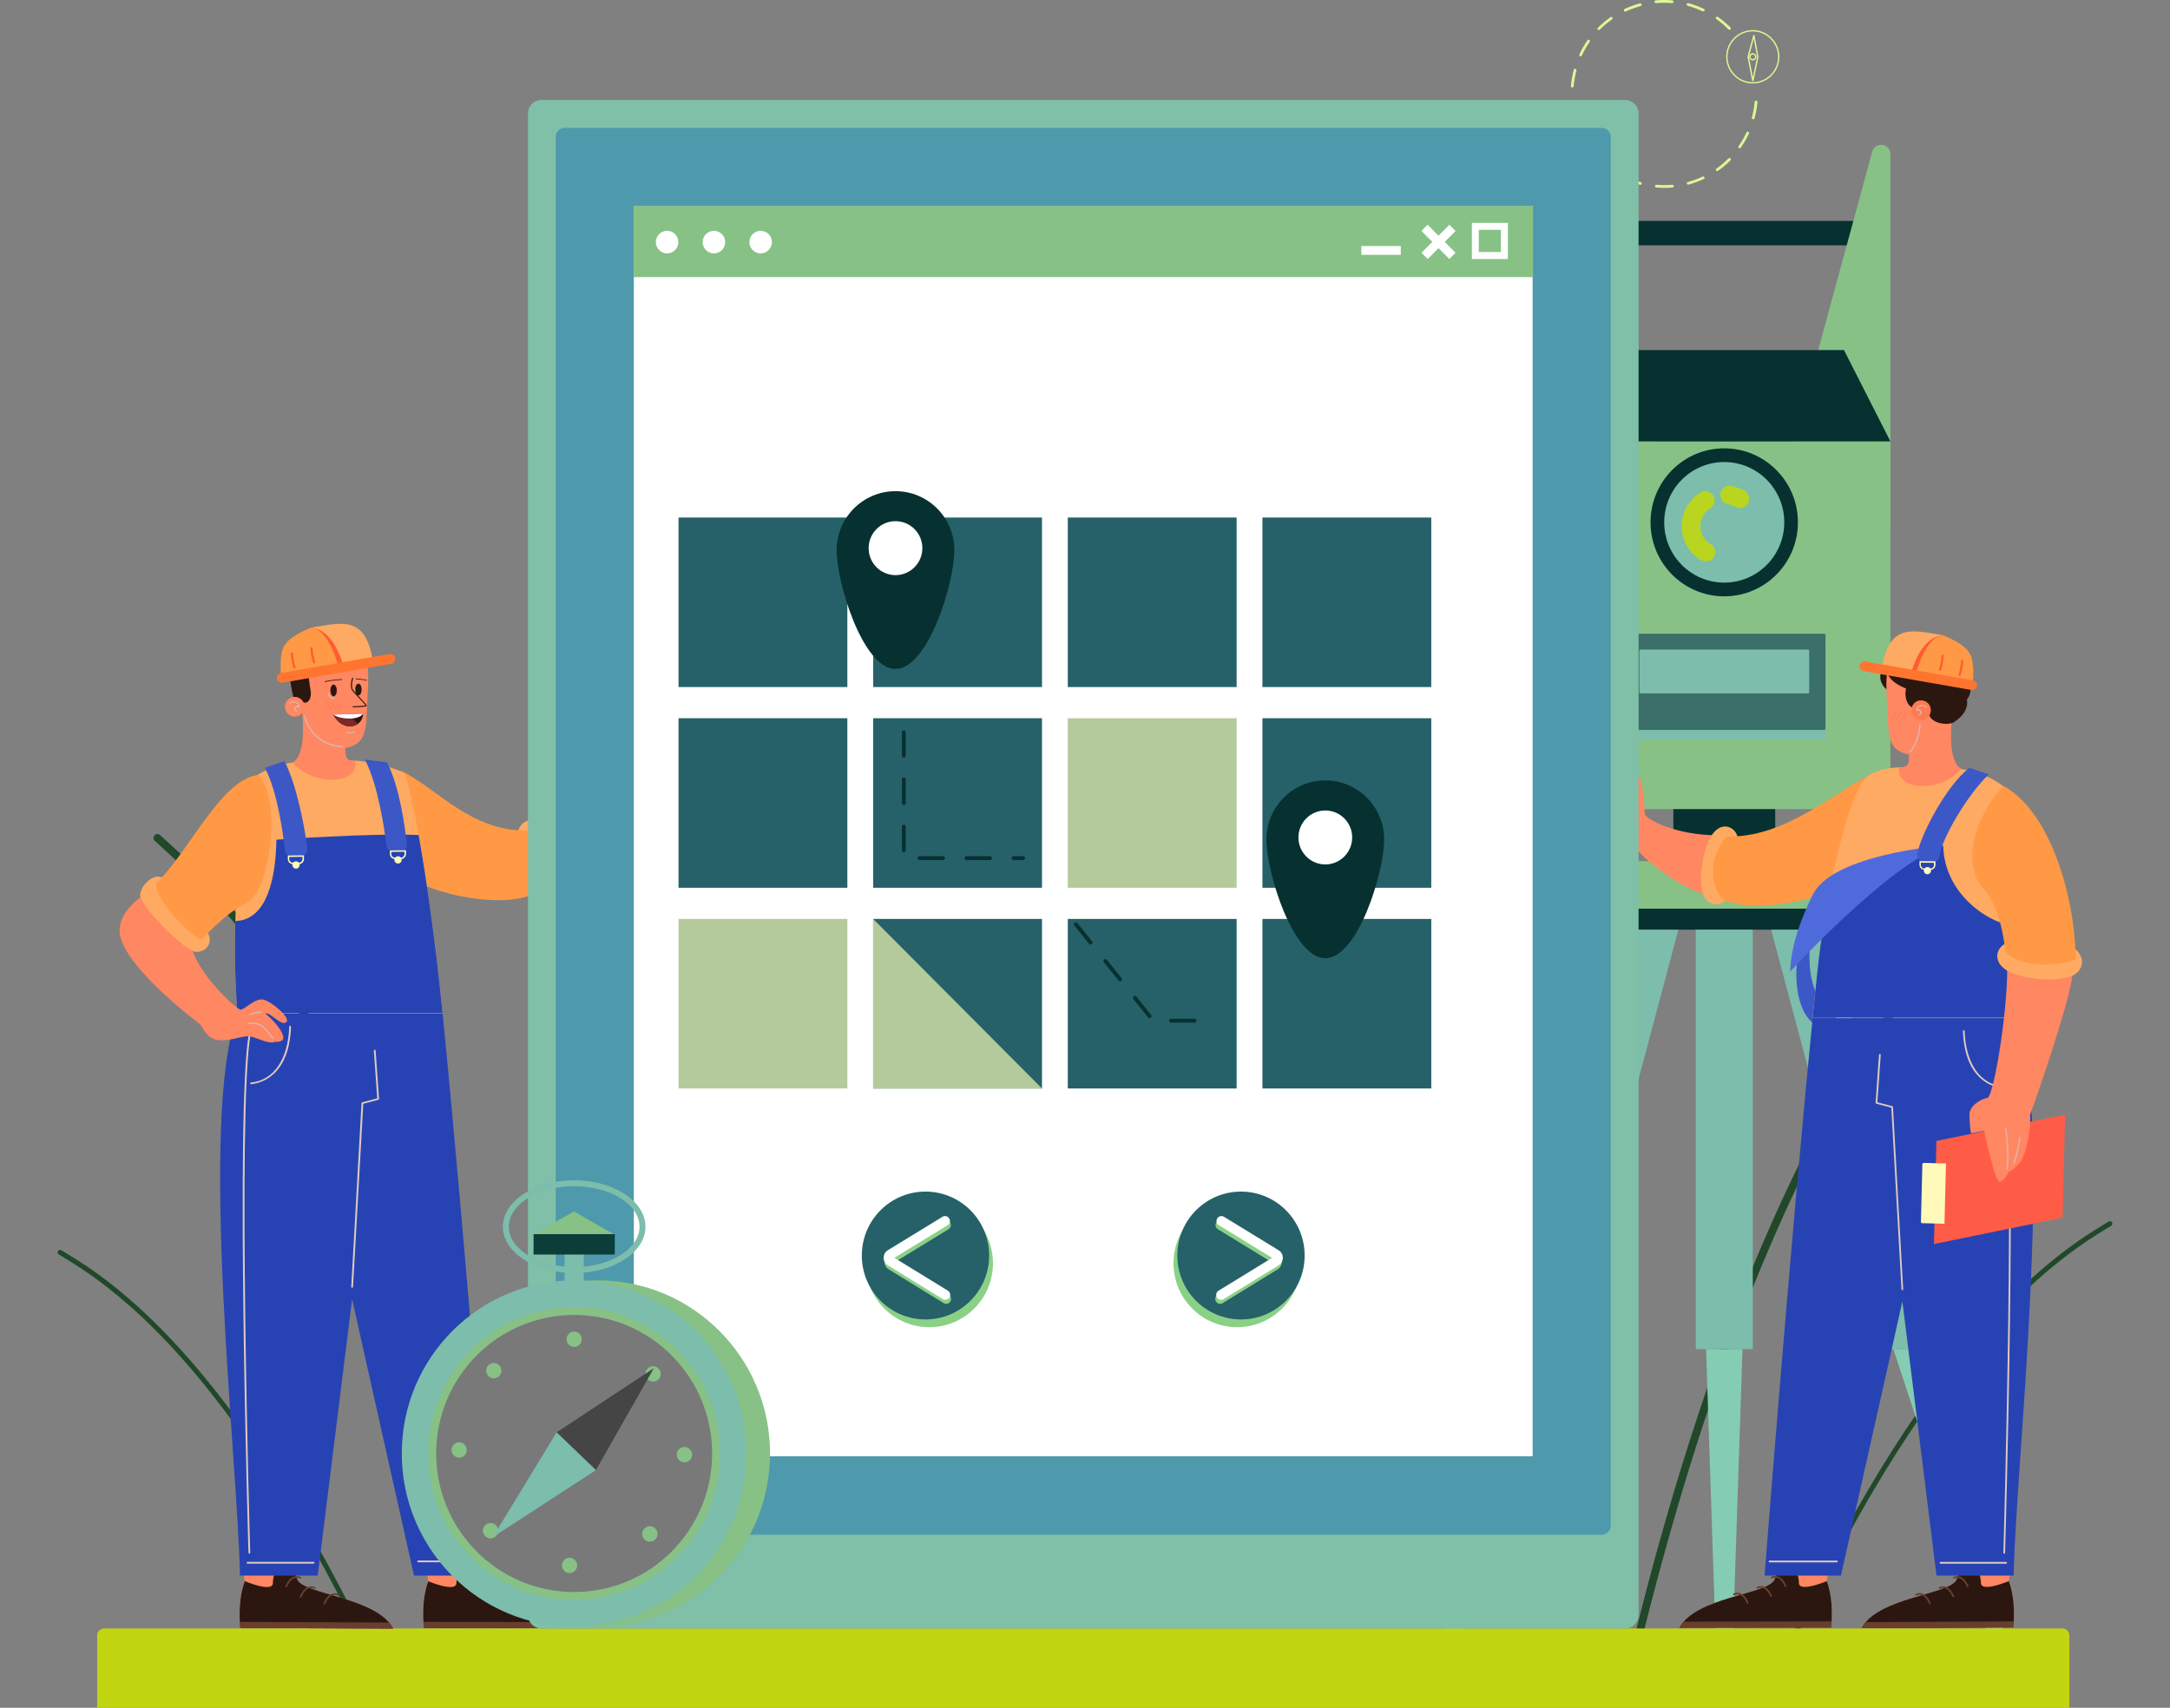 <svg width="310" height="244" viewBox="0 0 310 244" fill="none" xmlns="http://www.w3.org/2000/svg">
    <rect x="0" y="0" width="310" height="244" fill="#808080" stroke="none"/>
    <g clip-path="url(#clip0_393_19389)">
        <path d="M225.622 7.773C225.951 7.061 226.344 6.387 226.787 5.75C226.85 5.661 226.964 5.636 227.053 5.7C227.142 5.763 227.167 5.878 227.104 5.967C226.673 6.59 226.293 7.252 225.976 7.939C225.926 8.04 225.812 8.079 225.723 8.028C225.622 7.977 225.584 7.862 225.634 7.773H225.622ZM225.064 9.834C225.166 9.86 225.229 9.974 225.204 10.076C225.014 10.801 224.874 11.565 224.811 12.315C224.811 12.417 224.71 12.506 224.596 12.493C224.494 12.493 224.406 12.392 224.418 12.277C224.482 11.501 224.621 10.725 224.824 9.974V9.949C224.862 9.86 224.963 9.822 225.052 9.847L225.064 9.834ZM228.282 3.957C228.827 3.41 229.435 2.901 230.068 2.455C230.157 2.392 230.271 2.417 230.334 2.506C230.397 2.595 230.372 2.71 230.283 2.773C229.663 3.206 229.08 3.702 228.548 4.237C228.472 4.313 228.345 4.313 228.269 4.237C228.206 4.173 228.193 4.084 228.231 4.02C228.231 3.995 228.256 3.982 228.269 3.969L228.282 3.957ZM224.608 14.414C224.71 14.414 224.811 14.478 224.824 14.592C224.887 15.343 225.026 16.094 225.216 16.831C225.242 16.933 225.178 17.048 225.077 17.073C224.976 17.099 224.862 17.035 224.836 16.933C224.634 16.183 224.494 15.407 224.431 14.631C224.431 14.592 224.431 14.567 224.444 14.529C224.469 14.465 224.532 14.427 224.596 14.414H224.608ZM232.082 1.285C232.779 0.954 233.526 0.687 234.274 0.483C234.375 0.458 234.489 0.522 234.514 0.623C234.54 0.725 234.476 0.84 234.375 0.865C233.653 1.069 232.931 1.323 232.247 1.641C232.145 1.692 232.031 1.641 231.993 1.552C231.968 1.501 231.968 1.438 231.993 1.387C232.006 1.349 232.044 1.31 232.082 1.298V1.285ZM225.736 18.867C225.837 18.816 225.951 18.867 225.989 18.956C226.306 19.643 226.686 20.305 227.116 20.928C227.18 21.017 227.154 21.132 227.066 21.195C226.977 21.259 226.863 21.233 226.8 21.144C226.356 20.508 225.964 19.821 225.634 19.122C225.609 19.071 225.609 19.007 225.634 18.956C225.647 18.918 225.685 18.88 225.723 18.867H225.736ZM236.554 0.051C237.326 -0.025 238.112 -0.025 238.885 0.051C238.986 0.051 239.075 0.153 239.062 0.267C239.062 0.369 238.961 0.458 238.847 0.445C238.099 0.382 237.339 0.382 236.579 0.445C236.478 0.445 236.376 0.382 236.364 0.267C236.364 0.229 236.364 0.204 236.376 0.165C236.402 0.102 236.465 0.064 236.528 0.051H236.554ZM228.294 22.646C228.37 22.569 228.497 22.569 228.573 22.646C229.105 23.18 229.688 23.676 230.309 24.109C230.397 24.172 230.423 24.287 230.359 24.376C230.296 24.465 230.182 24.49 230.093 24.427C229.46 23.982 228.852 23.473 228.307 22.925C228.244 22.862 228.231 22.773 228.269 22.709C228.269 22.684 228.294 22.671 228.307 22.658L228.294 22.646ZM241.177 0.445C241.925 0.649 242.659 0.916 243.369 1.247H243.407C243.508 1.31 243.546 1.425 243.496 1.527C243.445 1.628 243.331 1.667 243.242 1.616H243.217C242.533 1.285 241.811 1.018 241.089 0.827C240.987 0.802 240.924 0.687 240.949 0.585C240.949 0.585 240.949 0.56 240.949 0.547C240.987 0.458 241.089 0.42 241.177 0.445ZM232.285 25.241C232.969 25.559 233.678 25.814 234.388 26.017C234.489 26.043 234.552 26.157 234.527 26.259C234.502 26.36 234.388 26.424 234.286 26.399C233.551 26.195 232.817 25.928 232.12 25.61H232.107C232.006 25.559 231.981 25.445 232.019 25.343C232.069 25.241 232.183 25.203 232.285 25.254V25.241ZM245.155 2.468C245.218 2.379 245.332 2.354 245.421 2.417C246.054 2.863 246.662 3.371 247.207 3.918C247.283 3.995 247.283 4.122 247.207 4.198C247.131 4.275 247.004 4.275 246.928 4.198C246.396 3.664 245.814 3.168 245.193 2.735C245.117 2.684 245.092 2.583 245.13 2.494C245.13 2.494 245.13 2.468 245.142 2.468H245.155ZM236.63 26.399C237.377 26.462 238.137 26.462 238.897 26.399C238.999 26.399 239.1 26.462 239.113 26.577C239.113 26.679 239.049 26.78 238.935 26.793C238.162 26.857 237.377 26.857 236.604 26.793C236.503 26.793 236.414 26.691 236.427 26.577C236.427 26.551 236.427 26.526 236.44 26.513C236.478 26.437 236.554 26.399 236.63 26.399ZM241.114 26.004C241.836 25.814 242.558 25.546 243.242 25.228C243.344 25.177 243.458 25.228 243.496 25.317C243.546 25.419 243.496 25.534 243.407 25.572C242.71 25.902 241.963 26.17 241.215 26.373C241.114 26.399 241 26.335 240.975 26.233C240.975 26.182 240.975 26.144 240.975 26.106C241 26.055 241.038 26.017 241.101 26.004H241.114ZM245.193 24.096C245.814 23.663 246.396 23.167 246.928 22.633C247.004 22.557 247.131 22.557 247.207 22.633C247.283 22.709 247.283 22.837 247.207 22.913C246.662 23.46 246.054 23.969 245.421 24.414C245.332 24.478 245.218 24.452 245.155 24.363C245.117 24.299 245.104 24.236 245.142 24.172C245.155 24.147 245.18 24.121 245.206 24.096H245.193ZM250.881 14.376C250.982 14.376 251.071 14.478 251.058 14.592C250.995 15.368 250.855 16.145 250.653 16.895C250.627 16.997 250.513 17.061 250.412 17.035C250.311 17.01 250.247 16.895 250.273 16.793C250.463 16.068 250.602 15.305 250.665 14.554C250.665 14.529 250.665 14.503 250.678 14.491C250.716 14.414 250.792 14.376 250.868 14.376H250.881ZM248.373 20.89C248.803 20.267 249.183 19.605 249.5 18.918C249.551 18.816 249.665 18.778 249.753 18.829C249.855 18.88 249.893 18.994 249.842 19.083C249.513 19.796 249.12 20.47 248.677 21.106C248.613 21.195 248.499 21.221 248.411 21.157C248.335 21.106 248.309 21.004 248.347 20.915C248.347 20.915 248.347 20.89 248.36 20.89H248.373Z" fill="#DBF995"/>
        <path d="M246.599 8.117C246.599 6.005 248.309 4.3 250.399 4.3C252.489 4.3 254.199 6.018 254.199 8.117C254.199 10.216 252.489 11.933 250.399 11.933C248.309 11.933 246.599 10.216 246.599 8.117ZM246.789 8.117C246.789 10.114 248.41 11.743 250.399 11.743C252.388 11.743 254.009 10.114 254.009 8.117C254.009 6.119 252.388 4.491 250.399 4.491C248.41 4.491 246.789 6.119 246.789 8.117Z" fill="#DBF995"/>
        <path d="M249.88 8.117C249.88 7.824 250.121 7.595 250.399 7.595C250.678 7.595 250.919 7.837 250.919 8.117C250.919 8.397 250.678 8.638 250.399 8.638C250.121 8.638 249.88 8.397 249.88 8.117ZM250.07 8.117C250.07 8.295 250.222 8.448 250.399 8.448C250.577 8.448 250.729 8.295 250.729 8.117C250.729 7.939 250.577 7.786 250.399 7.786C250.222 7.786 250.07 7.939 250.07 8.117Z" fill="#DBF995"/>
        <path d="M250.399 11.628C250.399 11.628 250.31 11.59 250.31 11.552L249.639 8.129C249.639 8.129 249.639 8.104 249.639 8.091L250.462 5.051C250.462 5.051 250.513 4.974 250.563 4.974C250.614 4.974 250.652 5.013 250.652 5.051L251.209 8.129C251.209 8.129 251.209 8.155 251.209 8.168L250.5 11.552C250.5 11.552 250.449 11.628 250.411 11.628H250.399ZM250.538 5.509L249.841 8.117L250.411 11.043L251.019 8.142L250.538 5.509Z" fill="#DBF995"/>
        <g style="mix-blend-mode:screen">
            <path d="M234.26 233.682C234.501 233.682 234.729 233.517 234.793 233.263C254.009 156.306 279.154 133.406 287.413 125.887L288.11 125.251C288.338 125.047 288.351 124.691 288.148 124.462C287.946 124.233 287.591 124.22 287.363 124.424L286.666 125.06C278.344 132.642 253.008 155.708 233.716 232.983C233.64 233.275 233.817 233.581 234.121 233.657C234.172 233.657 234.21 233.67 234.26 233.67V233.682Z" fill="#204829"/>
        </g>
        <g style="mix-blend-mode:screen">
            <path d="M255.681 235.349C255.833 235.374 255.985 235.298 256.061 235.158C276.963 190.159 295.128 179.078 301.094 175.44L301.601 175.134C301.766 175.033 301.817 174.816 301.715 174.651C301.614 174.486 301.399 174.435 301.234 174.537L300.727 174.842C294.71 178.506 276.418 189.663 255.428 234.853C255.352 235.031 255.428 235.234 255.593 235.311C255.618 235.311 255.643 235.336 255.669 235.336L255.681 235.349Z" fill="#204829"/>
        </g>
        <g style="mix-blend-mode:screen">
            <path d="M75.967 228.568C75.727 228.568 75.499 228.402 75.435 228.148C56.219 151.191 31.073 128.291 22.814 120.772L22.118 120.136C21.89 119.933 21.877 119.576 22.08 119.347C22.282 119.118 22.637 119.106 22.865 119.309L23.562 119.945C31.884 127.528 57.219 150.593 76.512 227.868C76.588 228.161 76.411 228.466 76.107 228.542C76.056 228.542 76.018 228.555 75.967 228.555V228.568Z" fill="#204829"/>
        </g>
        <g style="mix-blend-mode:screen">
            <path d="M54.318 239.446C54.166 239.471 54.014 239.395 53.938 239.255C33.037 194.256 14.872 183.175 8.905 179.536L8.399 179.231C8.234 179.129 8.183 178.913 8.285 178.748C8.386 178.582 8.601 178.531 8.766 178.633L9.273 178.939C15.29 182.603 33.582 193.76 54.572 238.949C54.648 239.128 54.572 239.331 54.407 239.407C54.382 239.407 54.356 239.433 54.331 239.433L54.318 239.446Z" fill="#204829"/>
        </g>
        <path d="M225.013 85.023H217.223V93.636H225.013V85.023Z" fill="#7CBDAC"/>
        <path d="M225.013 66.346H217.223V74.959H225.013V66.346Z" fill="#7CBDAC"/>
        <path d="M225.013 103.699H217.223V112.312H225.013V103.699Z" fill="#7CBDAC"/>
        <path d="M267.627 31.564H224.836V35.05H267.627V31.564Z" fill="#073130"/>
        <path d="M222.594 22.009V75.761H239.923L225.191 21.666C224.785 20.177 222.594 20.47 222.594 22.022V22.009Z" fill="#87C186"/>
        <path d="M270.059 22.009V75.761H252.729L267.462 21.666C267.867 20.177 270.059 20.47 270.059 22.022V22.009Z" fill="#87C186"/>
        <path d="M270.059 63.064H222.594V115.607H270.059V63.064Z" fill="#87C186"/>
        <path d="M253.604 115.607H239.049V123.049H253.604V115.607Z" fill="#073130"/>
        <path d="M266.461 123.037H226.179V129.818H266.461V123.037Z" fill="#87C186"/>
        <path d="M263.865 129.831H228.788V132.833H263.865V129.831Z" fill="#073130"/>
        <path d="M250.399 132.833H242.254V192.768H250.399V132.833Z" fill="#7CBDAC"/>
        <path d="M247.599 232.868H245.053L243.723 192.768H248.929L247.599 232.868Z" fill="#84CCB3"/>
        <path d="M239.771 132.833H231.626L215.652 192.768H223.798L239.771 132.833Z" fill="#7CBDAC"/>
        <path d="M209.077 232.868H206.531L217.121 192.768H222.315L209.077 232.868Z" fill="#84CCB3"/>
        <path d="M253.021 132.833H261.167L277.14 192.768H268.995L253.021 132.833Z" fill="#7CBDAC"/>
        <path d="M283.714 232.868H286.26L275.67 192.768H270.477L283.714 232.868Z" fill="#84CCB3"/>
        <path d="M270.059 63.064H222.594L229.232 50.011H263.421L270.059 63.064Z" fill="#073130"/>
        <path d="M246.32 85.201C252.133 85.201 256.846 80.467 256.846 74.629C256.846 68.79 252.133 64.056 246.32 64.056C240.506 64.056 235.793 68.79 235.793 74.629C235.793 80.467 240.506 85.201 246.32 85.201Z" fill="#073130"/>
        <path d="M246.32 83.242C251.056 83.242 254.896 79.385 254.896 74.629C254.896 69.872 251.056 66.016 246.32 66.016C241.584 66.016 237.744 69.872 237.744 74.629C237.744 79.385 241.584 83.242 246.32 83.242Z" fill="#7CBDAC"/>
        <g style="mix-blend-mode:screen">
            <path d="M243.038 80.048C242.088 79.489 241.316 78.674 240.834 77.695C239.985 75.99 240.049 73.993 240.999 72.339C241.468 71.524 242.139 70.837 242.937 70.354C243.368 70.087 243.887 70.1 244.292 70.341C244.482 70.443 244.634 70.608 244.761 70.799C245.141 71.423 244.938 72.249 244.318 72.631C243.887 72.886 243.545 73.242 243.304 73.674C242.81 74.54 242.772 75.596 243.216 76.499C243.469 77.02 243.874 77.44 244.381 77.733C245.014 78.102 245.23 78.916 244.862 79.552C244.495 80.188 243.684 80.404 243.051 80.036L243.038 80.048Z" fill="#B9D520"/>
        </g>
        <g style="mix-blend-mode:screen">
            <path d="M246.421 71.893C245.952 71.626 245.686 71.092 245.775 70.532C245.889 69.807 246.573 69.311 247.295 69.425C247.966 69.54 248.612 69.769 249.22 70.112C249.854 70.481 250.069 71.295 249.702 71.931C249.334 72.567 248.524 72.784 247.89 72.415C247.574 72.237 247.232 72.109 246.877 72.046C246.712 72.02 246.56 71.957 246.421 71.88V71.893Z" fill="#B9D520"/>
        </g>
        <path d="M260.622 91.88H232.018C231.927 91.88 231.854 91.954 231.854 92.046V105.455C231.854 105.546 231.927 105.62 232.018 105.62H260.622C260.712 105.62 260.786 105.546 260.786 105.455V92.046C260.786 91.954 260.712 91.88 260.622 91.88Z" fill="#7CBDAC"/>
        <path d="M260.622 90.544H232.018C231.927 90.544 231.854 90.618 231.854 90.71V104.119C231.854 104.21 231.927 104.284 232.018 104.284H260.622C260.712 104.284 260.786 104.21 260.786 104.119V90.71C260.786 90.618 260.712 90.544 260.622 90.544Z" fill="#3B6F69"/>
        <path d="M258.291 92.809H234.362C234.271 92.809 234.197 92.883 234.197 92.974V98.903C234.197 98.994 234.271 99.068 234.362 99.068H258.291C258.382 99.068 258.456 98.994 258.456 98.903V92.974C258.456 92.883 258.382 92.809 258.291 92.809Z" fill="#7CBDAC"/>
        <path d="M14.884 232.665H294.622C295.179 232.665 295.622 233.11 295.622 233.67V244H13.884V233.67C13.884 233.11 14.327 232.665 14.884 232.665Z" fill="#C2D511"/>
        <path d="M76.855 118.482C83.011 118.52 87.381 116.052 87.381 115.442C87.381 114.831 87.761 110.785 88.015 110.353C88.268 109.92 90.295 109.857 90.536 109.678C90.776 109.5 91.106 108.75 91.106 108.75C91.6 108.852 92.309 109.539 91.929 110.327C91.536 111.116 90.472 111.65 90.472 111.65L90.27 117.414C90.548 120.2 81.63 126.981 77.222 127.337C73.739 126.306 76.867 118.482 76.867 118.482H76.855Z" fill="#FF8762"/>
        <path d="M74.055 118.648C74.485 117.108 76.563 116.358 77.906 118.724C79.248 121.103 79.958 126.421 78.45 127.846C77.044 129.194 75.448 127.808 75.157 127.146C74.865 126.485 74.055 118.635 74.055 118.635V118.648Z" fill="#FFAA63"/>
        <path d="M57.473 110.226C62.591 112.732 67.354 118.94 75.676 118.66C78.666 122.515 77.526 126.307 76.17 127.731C71.762 129.805 62.059 127.973 57.676 124.945C54.053 122.439 52.621 117.083 57.46 110.226H57.473Z" fill="#FF9945"/>
        <path d="M34.089 220.553L34.963 225.922C33.836 228.86 34.317 232.601 34.317 232.601L56.156 232.69C53.812 228.237 43.564 227.881 42.487 225.743C41.411 223.619 40.967 217.309 40.967 217.309L34.089 220.553Z" fill="#FF8762"/>
        <path d="M38.979 226.214C38.953 225.451 39.523 222.678 41.499 221.863C41.74 223.377 42.069 224.891 42.5 225.731C43.577 227.855 53.812 228.224 56.169 232.677L34.33 232.588C34.33 232.588 33.848 228.848 34.976 225.909C34.976 225.909 38.915 227.588 38.991 226.202L38.979 226.214Z" fill="#2B1710"/>
        <path d="M55.586 231.825C55.814 232.092 56.017 232.372 56.169 232.677L34.33 232.588C34.33 232.588 34.292 232.257 34.254 231.723L55.586 231.825Z" fill="#693E2F"/>
        <path d="M40.904 226.787C40.904 226.787 41.005 226.749 41.018 226.698C41.018 226.698 41.347 225.794 41.98 225.515C42.246 225.4 42.525 225.4 42.829 225.54C42.893 225.565 42.969 225.54 42.994 225.476C43.019 225.413 42.994 225.336 42.931 225.311C42.563 225.158 42.209 225.146 41.879 225.298C41.144 225.616 40.79 226.583 40.777 226.621C40.752 226.685 40.777 226.761 40.853 226.787C40.866 226.787 40.891 226.787 40.904 226.787Z" fill="#693E2F"/>
        <path d="M42.969 228.25C42.969 228.25 43.071 228.211 43.083 228.161C43.083 228.161 43.413 227.257 44.046 226.977C44.312 226.863 44.591 226.863 44.895 227.003C44.958 227.028 45.034 227.003 45.059 226.939C45.085 226.876 45.059 226.799 44.996 226.774C44.629 226.621 44.274 226.609 43.945 226.761C43.21 227.079 42.855 228.046 42.843 228.084C42.817 228.148 42.843 228.224 42.919 228.25C42.931 228.25 42.956 228.25 42.969 228.25Z" fill="#693E2F"/>
        <path d="M46.351 229.229C46.351 229.229 46.452 229.191 46.465 229.14C46.465 229.14 46.794 228.237 47.428 227.957C47.694 227.843 47.972 227.843 48.276 227.983C48.34 228.008 48.416 227.983 48.441 227.919C48.467 227.855 48.441 227.779 48.378 227.754C48.011 227.601 47.656 227.588 47.326 227.741C46.592 228.059 46.237 229.026 46.224 229.064C46.199 229.128 46.224 229.204 46.3 229.229C46.313 229.229 46.338 229.229 46.351 229.229Z" fill="#693E2F"/>
        <path d="M60.298 220.553L61.185 225.909C60.07 228.86 60.564 232.588 60.564 232.588L82.403 232.614C80.046 228.173 69.799 227.843 68.722 225.705C67.645 223.568 67.176 217.271 67.176 217.271L60.298 220.54V220.553Z" fill="#FF8762"/>
        <path d="M65.201 226.202C65.162 225.438 65.733 222.665 67.709 221.851C67.949 223.365 68.291 224.878 68.722 225.718C69.799 227.843 80.047 228.186 82.403 232.626L60.564 232.601C60.564 232.601 60.07 228.873 61.185 225.922C61.185 225.922 65.124 227.588 65.201 226.202Z" fill="#2B1710"/>
        <path d="M81.82 231.761C82.048 232.028 82.251 232.308 82.403 232.613L60.564 232.588C60.564 232.588 60.526 232.257 60.488 231.723L81.82 231.761Z" fill="#693E2F"/>
        <path d="M67.125 226.761C67.125 226.761 67.227 226.723 67.239 226.672C67.239 226.672 67.569 225.769 68.202 225.489C68.468 225.375 68.747 225.375 69.051 225.502C69.114 225.527 69.19 225.502 69.216 225.438C69.241 225.375 69.216 225.298 69.152 225.273C68.785 225.12 68.43 225.108 68.101 225.26C67.366 225.591 67.011 226.545 66.999 226.583C66.973 226.647 66.999 226.723 67.075 226.749C67.087 226.749 67.113 226.749 67.125 226.749V226.761Z" fill="#693E2F"/>
        <path d="M69.191 228.224C69.191 228.224 69.279 228.186 69.305 228.135C69.305 228.135 69.634 227.232 70.268 226.952C70.534 226.838 70.812 226.838 71.116 226.965C71.18 226.99 71.256 226.965 71.281 226.901C71.306 226.838 71.281 226.761 71.218 226.736C70.85 226.583 70.496 226.57 70.166 226.723C69.431 227.054 69.077 228.008 69.064 228.046C69.039 228.11 69.064 228.186 69.14 228.212C69.153 228.212 69.178 228.212 69.191 228.212V228.224Z" fill="#693E2F"/>
        <path d="M72.585 229.191C72.585 229.191 72.674 229.153 72.699 229.102C72.699 229.102 73.029 228.199 73.662 227.919C73.928 227.805 74.207 227.805 74.511 227.932C74.574 227.957 74.65 227.932 74.675 227.868C74.701 227.805 74.675 227.728 74.612 227.703C74.245 227.55 73.89 227.537 73.561 227.69C72.826 228.021 72.471 228.975 72.459 229.013C72.433 229.077 72.459 229.153 72.535 229.179C72.547 229.179 72.573 229.179 72.585 229.179V229.191Z" fill="#693E2F"/>
        <path d="M70.153 225.12H59.145L50.303 185.63L45.388 225.12H34.279C33.987 208.937 28.287 159.842 33.924 144.83H63.237C66.568 178.519 70.153 225.12 70.153 225.12Z" fill="#2743B3"/>
        <path d="M41.791 108.928L50.734 108.686C54.192 108.839 57.726 110.378 57.726 110.378C58.778 112.414 61.489 127.146 63.224 144.715H33.911C32.492 126.484 35.824 111.358 35.824 111.358C38.51 109.322 41.791 108.94 41.791 108.94V108.928Z" fill="#FFAA63"/>
        <path d="M59.803 119.297C60.931 125.645 62.236 134.716 63.224 144.716H33.911C33.556 140.072 33.493 135.632 33.62 131.586C37.395 131.523 39.371 127.172 39.485 119.971C39.485 119.971 52.52 119.029 59.791 119.297H59.803Z" fill="#2743B3"/>
        <path d="M52.482 94.971C53.458 92.999 51.241 91.078 48.935 91.473C46.63 91.867 42.247 92.16 41.563 93.699C40.879 95.226 41.791 99.45 42.272 100.925C42.741 102.388 45.845 103.177 45.845 103.177L52.495 94.984L52.482 94.971Z" fill="#2B1710"/>
        <path d="M44.02 96.078C44.02 96.078 44.236 97.948 44.388 98.775C44.54 99.602 44.059 100.913 42.982 100.188L43.21 102.376C43.21 102.376 43.818 107.884 41.791 108.94C45.161 112.655 51.456 111.879 50.734 108.699C49.392 108.699 49.353 108.215 49.353 106.867C52.609 106.294 52.28 103.724 52.482 99.971C52.584 98.19 52.698 96.371 52.482 94.997C49.29 96.46 46.149 95.34 45.427 94.984C45.389 96.765 44.02 96.104 44.02 96.104V96.078Z" fill="#FF8762"/>
        <path d="M50.746 98.521C50.746 98.979 50.949 99.361 51.202 99.361C51.456 99.361 51.658 98.992 51.658 98.521C51.658 98.05 51.456 97.681 51.202 97.681C50.949 97.681 50.746 98.05 50.746 98.521Z" fill="#2B1710"/>
        <path d="M47.199 98.648C47.199 99.106 47.402 99.488 47.655 99.488C47.909 99.488 48.111 99.119 48.111 98.648C48.111 98.177 47.909 97.808 47.655 97.808C47.402 97.808 47.199 98.177 47.199 98.648Z" fill="#2B1710"/>
        <g style="mix-blend-mode:multiply">
            <path d="M47.731 99.882C47.731 99.882 47.757 99.882 47.769 99.882C47.807 99.882 47.845 99.844 47.845 99.806C47.845 99.768 47.807 99.73 47.769 99.73C47.351 99.742 47.009 99.437 46.984 99.017C46.984 98.979 46.946 98.941 46.895 98.941C46.857 98.941 46.819 98.979 46.819 99.03C46.845 99.513 47.25 99.882 47.731 99.882Z" fill="#E0B3A8"/>
        </g>
        <path d="M50.43 101.065C50.962 101.053 52.203 101.002 52.355 100.9C52.368 100.887 52.393 100.849 52.393 100.836C52.393 100.722 52.203 100.493 51.456 99.704C50.987 99.221 50.404 98.61 50.367 98.445C50.24 98.012 50.265 97.516 50.455 96.931C50.468 96.892 50.455 96.841 50.404 96.829C50.367 96.816 50.316 96.829 50.303 96.88C50.1 97.49 50.075 98.012 50.214 98.483C50.265 98.674 50.696 99.132 51.342 99.806C51.697 100.175 52.127 100.633 52.229 100.785C52.026 100.836 51.19 100.887 50.443 100.913C50.404 100.913 50.367 100.951 50.367 100.989C50.367 101.027 50.404 101.065 50.443 101.065H50.43Z" fill="#2B1710"/>
        <path d="M48.276 100.913C48.504 101.244 48.732 101.473 48.796 101.434C48.846 101.396 48.707 101.104 48.479 100.773C48.251 100.442 48.023 100.213 47.96 100.251C47.909 100.289 48.048 100.582 48.276 100.913Z" fill="#FF7E57"/>
        <path d="M47.593 100.925C47.821 101.256 48.049 101.485 48.112 101.447C48.163 101.409 48.023 101.116 47.795 100.786C47.567 100.455 47.339 100.226 47.276 100.264C47.225 100.302 47.365 100.595 47.593 100.925Z" fill="#FF7E57"/>
        <path d="M46.87 100.913C47.098 101.244 47.326 101.473 47.389 101.434C47.44 101.396 47.301 101.104 47.073 100.773C46.845 100.442 46.617 100.213 46.553 100.251C46.503 100.289 46.642 100.582 46.87 100.913Z" fill="#FF7E57"/>
        <g style="mix-blend-mode:multiply">
            <path d="M49.898 104.793C50.139 104.793 50.43 104.768 50.734 104.653C50.772 104.64 50.798 104.589 50.785 104.551C50.772 104.513 50.722 104.488 50.684 104.5C50.063 104.729 49.442 104.589 49.429 104.589C49.392 104.589 49.341 104.602 49.341 104.653C49.341 104.691 49.353 104.742 49.404 104.742C49.417 104.742 49.62 104.793 49.911 104.793H49.898Z" fill="#E0B3A8"/>
        </g>
        <path d="M42.095 102.389C42.871 102.389 43.501 101.756 43.501 100.976C43.501 100.196 42.871 99.564 42.095 99.564C41.318 99.564 40.688 100.196 40.688 100.976C40.688 101.756 41.318 102.389 42.095 102.389Z" fill="#FF8762"/>
        <g style="mix-blend-mode:multiply">
            <path d="M42.386 101.74C42.386 101.74 42.462 101.714 42.475 101.689C42.5 101.638 42.475 101.587 42.424 101.561C42.298 101.511 42.234 101.434 42.222 101.332C42.222 101.231 42.272 101.129 42.361 101.065C42.462 101.002 42.589 100.989 42.703 101.053C42.728 101.065 42.766 101.065 42.792 101.053C42.817 101.04 42.842 101.002 42.83 100.964C42.817 100.62 42.589 100.34 42.234 100.226C41.867 100.111 41.487 100.226 41.284 100.506C41.259 100.544 41.259 100.607 41.31 100.633C41.348 100.658 41.411 100.658 41.436 100.607C41.639 100.34 41.968 100.327 42.184 100.391C42.361 100.442 42.564 100.582 42.627 100.811C42.5 100.785 42.374 100.811 42.26 100.887C42.108 100.989 42.019 101.167 42.032 101.332C42.032 101.422 42.095 101.6 42.348 101.714C42.348 101.714 42.374 101.714 42.386 101.714V101.74Z" fill="#E0B3A8"/>
        </g>
        <path d="M46.452 97.44C46.452 97.44 47.693 97.147 48.846 97.147C48.871 97.147 48.897 97.121 48.897 97.096C48.897 97.071 48.871 97.045 48.846 97.045C47.668 97.045 46.439 97.338 46.427 97.338C46.401 97.338 46.389 97.376 46.389 97.401C46.389 97.427 46.414 97.44 46.439 97.44H46.452Z" fill="#2B1710"/>
        <path d="M52.38 97.249C52.38 97.249 52.418 97.236 52.431 97.21C52.431 97.185 52.431 97.16 52.393 97.147C51.772 96.994 50.873 96.943 50.86 96.943C50.835 96.943 50.81 96.969 50.81 96.994C50.81 97.02 50.835 97.045 50.86 97.045C50.86 97.045 51.76 97.096 52.38 97.236V97.249Z" fill="#2B1710"/>
        <g style="mix-blend-mode:multiply">
            <path d="M48.948 106.79C46.225 106.676 44.198 105.047 43.412 102.35C43.4 102.299 43.425 102.248 43.476 102.223C43.526 102.21 43.577 102.236 43.602 102.287C44.362 104.895 46.313 106.472 48.961 106.587C49.011 106.587 49.062 106.638 49.05 106.688C49.05 106.739 48.999 106.778 48.948 106.778V106.79Z" fill="#E0B3A8"/>
        </g>
        <path d="M47.605 102.096L51.861 101.969C51.861 103.89 49.074 104.78 47.605 102.096Z" fill="#2B1710"/>
        <path d="M51.075 103.432C50.505 102.617 49.682 102.274 49.682 102.274L48.377 102.083L47.605 102.108C48.593 103.902 50.138 104.08 51.075 103.444V103.432Z" fill="#7D2727"/>
        <path d="M51.861 101.969L47.605 102.096C48.593 102.783 51.215 102.974 51.861 101.969Z" fill="white"/>
        <path d="M44.413 89.679C40.727 91.244 40.296 92.338 40.144 93.928C39.992 95.519 40.182 96.752 40.182 96.752C40.182 96.752 48.834 95.582 48.859 95.493C48.885 95.404 49.1 94.335 49.1 93.865C49.1 93.394 46.351 89.768 46.351 89.768L44.4 89.679H44.413Z" fill="#FF9945"/>
        <path d="M53.28 94.488C52.242 89.501 48.834 88.979 44.413 89.679C47.061 89.895 48.378 95.315 48.378 95.315L53.28 94.488Z" fill="#FF5D30"/>
        <path d="M53.28 94.488C52.216 87.822 48.834 88.979 44.413 89.679C47.795 89.933 48.999 95.022 48.999 95.022L53.28 94.488Z" fill="#FFAA63"/>
        <path d="M40.385 97.541L55.89 94.832C56.27 94.755 56.523 94.399 56.447 94.005C56.371 93.623 56.017 93.369 55.624 93.445L40.119 96.155C39.739 96.231 39.485 96.587 39.561 96.982C39.637 97.363 39.992 97.618 40.385 97.541Z" fill="#FF7530"/>
        <path d="M44.869 94.793C44.869 94.793 44.907 94.793 44.92 94.793C44.996 94.768 45.046 94.679 45.021 94.59C45.021 94.59 44.692 93.636 44.666 92.618C44.666 92.529 44.59 92.465 44.502 92.465C44.413 92.465 44.35 92.542 44.35 92.631C44.375 93.699 44.704 94.654 44.73 94.692C44.755 94.755 44.818 94.793 44.882 94.793H44.869Z" fill="#FF5D30"/>
        <path d="M42.069 95.531C42.069 95.531 42.107 95.531 42.12 95.531C42.196 95.506 42.246 95.417 42.221 95.328C42.221 95.328 41.892 94.374 41.867 93.356C41.867 93.267 41.791 93.203 41.702 93.203C41.613 93.203 41.55 93.279 41.55 93.368C41.575 94.437 41.904 95.391 41.93 95.43C41.955 95.493 42.019 95.531 42.082 95.531H42.069Z" fill="#FF5D30"/>
        <g style="mix-blend-mode:multiply">
            <path d="M50.303 183.989C50.367 183.989 50.43 183.938 50.43 183.875L51.9 157.705L54.066 157.133C54.066 157.133 54.167 157.056 54.154 157.005L53.66 150.097C53.66 150.033 53.597 149.97 53.521 149.983C53.458 149.983 53.394 150.046 53.407 150.123L53.888 156.929L51.735 157.489C51.735 157.489 51.646 157.552 51.646 157.603L50.177 183.862C50.177 183.926 50.227 183.989 50.291 183.989H50.303Z" fill="#E0C9C0"/>
        </g>
        <g style="mix-blend-mode:multiply">
            <path d="M59.741 223.212H69.444C69.508 223.212 69.571 223.161 69.571 223.085C69.571 223.008 69.52 222.957 69.444 222.957H59.741C59.678 222.957 59.614 223.008 59.614 223.085C59.614 223.161 59.665 223.212 59.741 223.212Z" fill="#E0C9C0"/>
        </g>
        <g style="mix-blend-mode:multiply">
            <path d="M35.368 223.403H44.805C44.868 223.403 44.932 223.352 44.932 223.275C44.932 223.199 44.881 223.148 44.805 223.148H35.368C35.304 223.148 35.241 223.199 35.241 223.275C35.241 223.352 35.292 223.403 35.368 223.403Z" fill="#E0C9C0"/>
        </g>
        <g style="mix-blend-mode:multiply">
            <path d="M35.887 154.906C37.154 154.779 41.322 153.825 41.575 146.688C41.575 146.624 41.524 146.56 41.448 146.56C41.385 146.56 41.322 146.611 41.322 146.688C41.157 151.357 39.118 154.346 35.862 154.664C35.799 154.664 35.748 154.728 35.748 154.804C35.748 154.868 35.811 154.919 35.875 154.919L35.887 154.906Z" fill="#E0C9C0"/>
        </g>
        <g style="mix-blend-mode:multiply">
            <path d="M35.622 221.965C35.685 221.965 35.749 221.901 35.749 221.838C35.723 221.202 33.874 158.163 35.812 147.705C35.825 147.642 35.774 147.565 35.711 147.552C35.647 147.54 35.571 147.591 35.559 147.654C33.608 158.137 35.47 221.214 35.495 221.85C35.495 221.914 35.559 221.978 35.622 221.978V221.965Z" fill="#E0C9C0"/>
        </g>
        <path d="M55.281 108.915C57.08 112.337 57.878 118.279 58.131 120.658C58.195 121.205 57.764 121.676 57.207 121.663H56.105C55.648 121.637 55.269 121.294 55.218 120.849C54.939 118.597 54.002 112.083 52.127 108.521L55.269 108.915H55.281Z" fill="#3C58C7"/>
        <path d="M40.637 108.762C42.474 112.248 43.64 118.838 43.893 121.243C43.956 121.777 43.576 122.248 43.057 122.324L41.816 122.299C41.258 122.388 40.739 121.994 40.688 121.421C40.435 119.042 39.637 113.101 37.838 109.691L40.637 108.75V108.762Z" fill="#3C58C7"/>
        <path d="M55.699 121.51V122.019C55.699 122.426 56.041 122.744 56.447 122.744H57.283C57.688 122.731 58.005 122.401 58.005 121.994V121.485L55.699 121.51ZM55.902 121.714L57.789 121.688V121.994C57.789 122.286 57.561 122.528 57.27 122.528H56.434C56.143 122.528 55.902 122.312 55.902 122.019V121.714Z" fill="#FFF9BA"/>
        <path d="M56.346 122.859C56.346 123.151 56.586 123.38 56.865 123.38C57.156 123.38 57.384 123.138 57.384 122.859C57.384 122.566 57.144 122.337 56.865 122.337C56.574 122.337 56.346 122.579 56.346 122.859Z" fill="#FFF9BA"/>
        <path d="M41.119 122.235V122.744C41.119 123.151 41.461 123.469 41.867 123.469H42.703C43.108 123.457 43.425 123.126 43.425 122.719V122.21L41.119 122.235ZM41.322 122.439L43.209 122.413V122.719C43.209 123.011 42.981 123.253 42.69 123.253H41.854C41.562 123.253 41.322 123.037 41.322 122.744V122.439Z" fill="#FFF9BA"/>
        <path d="M41.766 123.584C41.766 123.876 42.006 124.105 42.285 124.105C42.576 124.105 42.804 123.864 42.804 123.584C42.804 123.291 42.564 123.062 42.285 123.062C41.994 123.062 41.766 123.304 41.766 123.584Z" fill="#FFF9BA"/>
        <path d="M27.375 135.225C28.059 138.927 33.785 144.258 34.367 144.258C34.95 144.258 36.47 142.515 37.674 142.833C38.877 143.151 41.613 145.479 40.879 146.051C40.144 146.637 38.712 144.652 37.813 144.728C40.182 146.713 40.828 148.316 40.296 148.647C39.764 148.977 39.371 148.825 39.371 148.825C38.446 149.296 36.749 148.252 35.723 148.074C34.697 147.896 32.67 148.888 31.011 148.57C29.351 148.252 28.844 146.509 28.566 146.319C28.287 146.115 16.696 137.451 17.089 132.693C17.482 127.935 25.69 125.25 25.69 125.25L27.375 135.225Z" fill="#FF8762"/>
        <path d="M23.322 125.454C22.004 124.614 20.167 126.408 20.015 127.833C19.863 129.258 26.476 136.064 28.11 136.013C29.744 135.963 30.631 134.271 29.377 132.846C28.11 131.421 23.334 125.454 23.334 125.454H23.322Z" fill="#FFAA63"/>
        <path d="M36.939 110.734C40.359 114.36 38.523 127.401 35.267 128.978C32.012 130.556 28.807 134.271 28.807 134.271C26.97 133.584 21.916 128.304 22.346 126.141C26.818 122.019 31.669 111.129 36.952 110.734H36.939Z" fill="#FF9945"/>
        <g style="mix-blend-mode:multiply">
            <path d="M35.736 145.034C35.736 145.034 35.761 145.034 35.773 145.034C35.773 145.034 36.559 144.766 37.281 144.69C37.332 144.69 37.382 144.639 37.37 144.576C37.37 144.525 37.319 144.474 37.256 144.487C36.521 144.563 35.748 144.817 35.71 144.83C35.66 144.843 35.634 144.906 35.647 144.957C35.66 144.995 35.697 145.021 35.748 145.021L35.736 145.034Z" fill="#E0B3A8"/>
        </g>
        <g style="mix-blend-mode:multiply">
            <path d="M38.991 148.468C38.991 148.468 39.029 148.468 39.055 148.456C39.105 148.418 39.105 148.367 39.08 148.316C38.434 147.387 37.471 146.255 36.597 146.14C35.799 146.039 35.381 146.166 35.368 146.166C35.318 146.178 35.292 146.242 35.305 146.293C35.318 146.344 35.381 146.369 35.432 146.357C35.432 146.357 35.824 146.229 36.572 146.331C37.383 146.446 38.294 147.527 38.915 148.43C38.941 148.456 38.966 148.468 39.004 148.468H38.991Z" fill="#E0B3A8"/>
        </g>
        <path d="M258.773 133.66L256.898 136.064C256.087 140.403 256.898 146.7 261.116 146.993L262.991 144.588C258.773 144.296 257.962 137.998 258.773 133.66Z" fill="#3C58C7"/>
        <path d="M245.421 119.335C239.315 119.373 234.983 116.93 234.983 116.319C234.983 115.709 234.603 111.701 234.362 111.269C234.122 110.849 232.107 110.773 231.854 110.594C231.613 110.416 231.284 109.678 231.284 109.678C230.79 109.78 230.081 110.455 230.473 111.243C230.866 112.032 231.917 112.554 231.917 112.554L232.12 118.279C231.841 121.039 240.696 127.77 245.066 128.126C248.525 127.095 245.421 119.335 245.421 119.335Z" fill="#FF8762"/>
        <path d="M248.208 119.513C247.79 117.986 245.712 117.235 244.382 119.589C243.052 121.943 242.355 127.222 243.838 128.647C245.231 129.983 246.814 128.609 247.106 127.96C247.397 127.311 248.208 119.513 248.208 119.513Z" fill="#FFAA63"/>
        <path d="M266.931 110.849C261.851 113.33 254.846 119.793 246.586 119.513C243.622 123.342 244.75 127.095 246.092 128.507C250.463 130.568 260.09 128.749 264.435 125.747C268.033 123.266 271.732 117.643 266.931 110.849Z" fill="#FF9945"/>
        <path d="M287.845 220.591L286.97 225.909C288.085 228.835 287.604 232.537 287.604 232.537L265.942 232.626C268.273 228.212 278.433 227.855 279.497 225.744C280.561 223.632 281.004 217.372 281.004 217.372L287.832 220.591H287.845Z" fill="#FF8762"/>
        <path d="M282.993 226.202C283.018 225.438 282.461 222.703 280.485 221.889C280.244 223.39 279.915 224.891 279.497 225.731C278.433 227.843 268.273 228.212 265.942 232.614L287.604 232.524C287.604 232.524 288.085 228.822 286.97 225.896C286.97 225.896 283.069 227.563 282.993 226.189V226.202Z" fill="#2B1710"/>
        <path d="M266.525 231.774C266.297 232.041 266.107 232.321 265.942 232.614L287.604 232.525C287.604 232.525 287.642 232.194 287.68 231.659L266.525 231.761V231.774Z" fill="#693E2F"/>
        <path d="M281.093 226.774C281.093 226.774 281.004 226.736 280.979 226.698C280.979 226.698 280.65 225.807 280.016 225.527C279.75 225.413 279.472 225.425 279.18 225.54C279.117 225.565 279.041 225.54 279.016 225.476C278.99 225.413 279.016 225.336 279.079 225.311C279.446 225.158 279.788 225.146 280.118 225.298C280.852 225.616 281.194 226.57 281.207 226.609C281.232 226.672 281.207 226.749 281.131 226.774C281.118 226.774 281.093 226.774 281.08 226.774H281.093Z" fill="#693E2F"/>
        <path d="M279.04 228.224C279.04 228.224 278.952 228.186 278.926 228.148C278.926 228.148 278.597 227.258 277.964 226.978C277.698 226.863 277.419 226.876 277.128 226.99C277.064 227.016 276.988 226.99 276.963 226.927C276.937 226.863 276.963 226.787 277.026 226.761C277.394 226.609 277.736 226.596 278.065 226.749C278.8 227.067 279.142 228.021 279.154 228.059C279.18 228.123 279.154 228.199 279.078 228.224C279.066 228.224 279.04 228.224 279.028 228.224H279.04Z" fill="#693E2F"/>
        <path d="M275.684 229.191C275.684 229.191 275.595 229.153 275.57 229.115C275.57 229.115 275.24 228.224 274.607 227.945C274.341 227.83 274.062 227.843 273.771 227.957C273.708 227.983 273.632 227.957 273.606 227.894C273.581 227.83 273.606 227.754 273.67 227.728C274.037 227.576 274.379 227.563 274.708 227.716C275.443 228.034 275.785 228.988 275.798 229.026C275.823 229.09 275.798 229.166 275.722 229.191C275.709 229.191 275.684 229.191 275.671 229.191H275.684Z" fill="#693E2F"/>
        <path d="M261.85 220.591L260.964 225.909C262.066 228.835 261.584 232.537 261.584 232.537L239.923 232.563C242.266 228.161 252.426 227.83 253.49 225.718C254.554 223.606 255.023 217.36 255.023 217.36L261.838 220.604L261.85 220.591Z" fill="#FF8762"/>
        <path d="M256.986 226.189C257.024 225.425 256.454 222.69 254.491 221.876C254.25 223.377 253.92 224.878 253.49 225.718C252.426 227.83 242.254 228.161 239.923 232.563L261.584 232.537C261.584 232.537 262.078 228.835 260.964 225.909C260.964 225.909 257.049 227.563 256.986 226.189Z" fill="#2B1710"/>
        <path d="M240.506 231.71C240.278 231.977 240.088 232.257 239.923 232.55L261.584 232.525C261.584 232.525 261.622 232.194 261.66 231.659L240.506 231.698V231.71Z" fill="#693E2F"/>
        <path d="M255.074 226.749C255.074 226.749 254.985 226.71 254.96 226.66C254.96 226.66 254.63 225.769 253.997 225.489C253.731 225.375 253.452 225.375 253.161 225.502C253.097 225.527 253.021 225.502 252.996 225.438C252.971 225.375 252.996 225.298 253.059 225.273C253.427 225.12 253.769 225.12 254.098 225.26C254.833 225.578 255.175 226.532 255.188 226.583C255.213 226.647 255.188 226.723 255.112 226.749C255.099 226.749 255.074 226.749 255.061 226.749H255.074Z" fill="#693E2F"/>
        <path d="M253.021 228.199C253.021 228.199 252.932 228.161 252.907 228.11C252.907 228.11 252.577 227.219 251.944 226.939C251.678 226.825 251.399 226.825 251.108 226.952C251.045 226.978 250.969 226.952 250.943 226.888C250.918 226.825 250.943 226.749 251.007 226.723C251.374 226.57 251.716 226.57 252.045 226.71C252.78 227.028 253.122 227.983 253.135 228.033C253.16 228.097 253.135 228.173 253.059 228.199C253.046 228.199 253.021 228.199 253.008 228.199H253.021Z" fill="#693E2F"/>
        <path d="M249.664 229.153C249.664 229.153 249.576 229.115 249.55 229.064C249.55 229.064 249.221 228.174 248.588 227.894C248.322 227.779 248.043 227.779 247.752 227.906C247.688 227.932 247.612 227.906 247.587 227.843C247.562 227.779 247.587 227.703 247.65 227.677C248.018 227.525 248.36 227.525 248.689 227.665C249.424 227.983 249.766 228.937 249.778 228.988C249.804 229.051 249.778 229.128 249.702 229.153C249.69 229.153 249.664 229.153 249.652 229.153H249.664Z" fill="#693E2F"/>
        <path d="M252.071 225.12H262.991L271.769 185.948L276.646 225.12H287.667C287.958 209.065 293.608 160.364 288.022 145.479H258.95C255.644 178.9 252.084 225.12 252.084 225.12H252.071Z" fill="#2743B3"/>
        <path d="M280.206 109.869L271.339 109.627C267.906 109.78 266.677 111.001 266.677 111.001C263.612 114.373 260.673 127.935 258.938 145.364H288.009C289.416 127.273 286.109 112.274 286.109 112.274C283.449 110.251 280.194 109.882 280.194 109.882L280.206 109.869Z" fill="#FFAA63"/>
        <path d="M261.256 127.909C260.128 134.207 259.938 135.441 258.95 145.364H288.022C288.377 140.759 288.428 136.357 288.314 132.349C284.564 132.286 277.736 127.973 277.609 120.823C277.609 120.823 266.88 122.401 261.256 127.909Z" fill="#2743B3"/>
        <path d="M277.609 120.81C269.426 123.8 255.758 138.812 255.758 138.812C255.758 133.94 258.925 127.935 258.925 127.935C261.61 122.032 277.622 120.81 277.622 120.81H277.609Z" fill="#4F6BDB"/>
        <path d="M269.831 98.788C267.691 97.211 268.932 95.226 269.325 95.162C269.451 93.369 271.719 90.023 277.723 93.623C277.977 92.465 278.876 92.465 278.496 93.877C279.522 93.623 279.712 94.45 279.395 94.653C282.271 97.096 281.574 99.335 280.992 99.921C281.372 102.109 278.813 103.356 278.813 103.356C277.799 103.254 275.05 105.442 274.29 104.92C273.518 104.411 271.402 103.305 271.187 102.249C270.971 101.193 269.844 98.788 269.844 98.788H269.831Z" fill="#2B1710"/>
        <path d="M278.8 103.343C278.8 103.343 278.192 108.813 280.207 109.857C276.862 113.546 270.617 112.77 271.339 109.615C272.669 109.615 272.707 109.132 272.707 107.796C269.477 107.223 269.807 104.679 269.604 100.951C269.502 99.195 269.388 97.389 269.604 96.015C269.921 97.567 272.289 98.368 272.289 98.368C271.998 99.679 272.517 101.32 273.86 101.193C275.203 101.066 275.52 101.485 275.52 101.485C275.33 102.999 277.293 103.648 278.8 103.356V103.343Z" fill="#FF8762"/>
        <path d="M270.693 102.363C270.465 102.694 270.237 102.923 270.186 102.885C270.135 102.847 270.275 102.554 270.503 102.223C270.731 101.892 270.959 101.663 271.01 101.702C271.06 101.74 270.921 102.032 270.693 102.363Z" fill="#FF7E57"/>
        <path d="M271.364 102.389C271.136 102.719 270.908 102.948 270.857 102.91C270.806 102.872 270.946 102.579 271.174 102.249C271.402 101.918 271.63 101.689 271.68 101.727C271.731 101.765 271.592 102.058 271.364 102.389Z" fill="#FF7E57"/>
        <path d="M272.074 102.363C271.846 102.694 271.618 102.923 271.567 102.885C271.516 102.847 271.656 102.554 271.884 102.223C272.112 101.892 272.34 101.663 272.39 101.702C272.441 101.74 272.302 102.032 272.074 102.363Z" fill="#FF7E57"/>
        <path d="M274.442 102.859C275.212 102.859 275.836 102.233 275.836 101.46C275.836 100.687 275.212 100.061 274.442 100.061C273.673 100.061 273.049 100.687 273.049 101.46C273.049 102.233 273.673 102.859 274.442 102.859Z" fill="#FF7A52"/>
        <g style="mix-blend-mode:multiply">
            <path d="M274.151 102.223C274.151 102.223 274.075 102.198 274.062 102.172C274.037 102.121 274.062 102.07 274.113 102.045C274.239 101.994 274.303 101.918 274.316 101.829C274.316 101.74 274.265 101.625 274.176 101.562C274.075 101.498 273.948 101.485 273.834 101.549C273.809 101.562 273.771 101.562 273.745 101.549C273.72 101.536 273.695 101.498 273.707 101.46C273.72 101.116 273.948 100.836 274.303 100.735C274.67 100.62 275.038 100.735 275.253 101.015C275.278 101.053 275.278 101.116 275.228 101.142C275.19 101.167 275.126 101.167 275.101 101.116C274.911 100.849 274.582 100.836 274.354 100.9C274.176 100.951 273.973 101.091 273.91 101.32C274.037 101.294 274.163 101.32 274.278 101.396C274.43 101.498 274.518 101.663 274.506 101.829C274.506 101.918 274.442 102.096 274.202 102.21C274.202 102.21 274.176 102.21 274.163 102.21L274.151 102.223Z" fill="#E0B3A8"/>
        </g>
        <g style="mix-blend-mode:multiply">
            <path d="M272.871 107.516C272.871 107.516 272.833 107.516 272.808 107.49C272.77 107.452 272.757 107.389 272.795 107.35C274.126 105.735 274.176 103.521 274.176 103.496C274.176 103.445 274.227 103.394 274.278 103.394C274.278 103.394 274.379 103.445 274.379 103.496C274.379 103.521 274.328 105.798 272.947 107.478C272.922 107.503 272.897 107.516 272.871 107.516Z" fill="#E0B3A8"/>
        </g>
        <path d="M277.609 90.773C281.27 92.325 281.688 93.419 281.84 94.997C281.992 96.575 281.802 97.796 281.802 97.796C281.802 97.796 273.226 96.638 273.188 96.549C273.163 96.46 272.947 95.391 272.947 94.946C272.947 94.501 275.671 90.875 275.671 90.875L277.609 90.786V90.773Z" fill="#FF9945"/>
        <path d="M268.817 95.531C269.843 90.582 273.226 90.061 277.609 90.76C274.974 90.977 273.682 96.345 273.682 96.345L268.817 95.531Z" fill="#FF5D30"/>
        <path d="M268.817 95.531C269.881 88.916 273.226 90.061 277.609 90.76C274.252 91.015 273.061 96.053 273.061 96.053L268.817 95.519V95.531Z" fill="#FFAA63"/>
        <path d="M281.599 98.572L266.221 95.888C265.841 95.811 265.6 95.455 265.663 95.073C265.739 94.692 266.094 94.45 266.474 94.514L281.853 97.198C282.233 97.274 282.473 97.63 282.41 98.012C282.334 98.394 281.979 98.636 281.599 98.572Z" fill="#FF7530"/>
        <path d="M277.153 95.837C277.153 95.837 277.115 95.837 277.102 95.837C277.026 95.811 276.975 95.722 277.001 95.633C277.001 95.633 277.33 94.692 277.355 93.674C277.355 93.585 277.431 93.521 277.52 93.521C277.609 93.521 277.672 93.598 277.672 93.687C277.647 94.743 277.317 95.697 277.305 95.735C277.279 95.799 277.229 95.837 277.153 95.837Z" fill="#FF5D30"/>
        <path d="M279.94 96.575C279.94 96.575 279.902 96.575 279.889 96.575C279.813 96.549 279.763 96.46 279.788 96.371C279.788 96.371 280.117 95.43 280.143 94.412C280.143 94.323 280.219 94.259 280.307 94.259C280.396 94.259 280.459 94.335 280.459 94.424C280.434 95.48 280.105 96.434 280.092 96.473C280.067 96.536 280.016 96.575 279.94 96.575Z" fill="#FF5D30"/>
        <g style="mix-blend-mode:multiply">
            <path d="M271.769 184.32C271.706 184.32 271.642 184.269 271.642 184.205L270.186 158.252L268.032 157.692C268.032 157.692 267.931 157.629 267.943 157.565L268.425 150.708C268.425 150.644 268.488 150.593 268.564 150.593C268.628 150.593 268.678 150.657 268.678 150.733L268.197 157.489L270.338 158.049C270.338 158.049 270.426 158.112 270.426 158.163L271.883 184.205C271.883 184.269 271.832 184.333 271.769 184.333V184.32Z" fill="#E0C9C0"/>
        </g>
        <g style="mix-blend-mode:multiply">
            <path d="M262.408 223.224H252.794C252.73 223.224 252.667 223.174 252.667 223.097C252.667 223.021 252.718 222.97 252.794 222.97H262.408C262.472 222.97 262.535 223.021 262.535 223.097C262.535 223.174 262.484 223.224 262.408 223.224Z" fill="#E0C9C0"/>
        </g>
        <g style="mix-blend-mode:multiply">
            <path d="M286.578 223.415H277.217C277.153 223.415 277.09 223.364 277.09 223.288C277.09 223.212 277.141 223.161 277.217 223.161H286.578C286.641 223.161 286.705 223.212 286.705 223.288C286.705 223.364 286.654 223.415 286.578 223.415Z" fill="#E0C9C0"/>
        </g>
        <g style="mix-blend-mode:multiply">
            <path d="M286.059 155.466C284.805 155.339 280.675 154.384 280.422 147.311C280.422 147.247 280.473 147.184 280.536 147.184C280.599 147.184 280.663 147.234 280.663 147.298C280.827 151.929 282.854 154.893 286.072 155.211C286.135 155.211 286.186 155.275 286.186 155.351C286.186 155.415 286.122 155.466 286.059 155.466Z" fill="#E0C9C0"/>
        </g>
        <g style="mix-blend-mode:multiply">
            <path d="M286.325 221.978C286.261 221.978 286.198 221.914 286.198 221.851C286.211 221.214 288.06 158.685 286.135 148.316C286.135 148.252 286.173 148.189 286.236 148.176C286.299 148.163 286.363 148.214 286.375 148.278C288.301 158.685 286.464 221.24 286.439 221.876C286.439 221.94 286.375 222.003 286.312 222.003L286.325 221.978Z" fill="#E0C9C0"/>
        </g>
        <path d="M281.346 109.704C277.938 112.299 274.151 119.742 273.897 122.121C273.847 122.642 274.201 123.126 274.721 123.202L275.95 123.177C276.507 123.266 277.014 122.871 277.077 122.312C277.33 119.945 281.004 113.597 284.12 110.633L281.346 109.704Z" fill="#3C58C7"/>
        <path d="M274.214 123.037V123.546C274.214 123.953 274.531 124.271 274.923 124.284H275.759C276.165 124.296 276.481 123.978 276.494 123.571V123.062L274.214 123.037ZM276.291 123.571C276.291 123.864 276.051 124.093 275.759 124.093H274.923C274.632 124.093 274.404 123.838 274.404 123.558V123.253L276.279 123.279V123.584L276.291 123.571Z" fill="#FFF9BA"/>
        <path d="M275.861 124.398C275.861 124.678 275.62 124.92 275.341 124.907C275.062 124.907 274.822 124.665 274.834 124.385C274.834 124.105 275.075 123.864 275.354 123.876C275.633 123.876 275.873 124.118 275.861 124.398Z" fill="#FFF9BA"/>
        <path d="M294.66 173.976L295.015 159.257L276.634 163.01L276.279 177.742L294.66 173.976Z" fill="#FF5C47"/>
        <path d="M274.42 174.554L274.623 166.351C274.625 166.236 274.716 166.149 274.83 166.152L277.996 166.231L277.784 174.841L274.618 174.763C274.504 174.76 274.417 174.669 274.42 174.554Z" fill="#FFF9BA"/>
        <path d="M286.718 137.273C287.034 143.023 284.881 156.7 283.906 156.865C282.93 157.031 281.347 158.01 281.347 159.244C281.347 160.491 281.562 161.916 281.562 161.916L283.462 161.585C283.462 161.585 284.944 168.773 285.628 168.824C286.312 168.875 286.933 167.425 286.933 167.425C287.858 167.056 287.997 166.636 287.997 166.636C289.505 165.885 290.189 160.809 289.999 159.308C290.898 156.916 296.244 141.497 296.117 138.621C295.99 135.746 286.718 137.273 286.718 137.273Z" fill="#FF8762"/>
        <g style="mix-blend-mode:multiply">
            <path d="M286.921 165.567C286.908 166.102 286.87 166.61 286.819 167.068C286.819 167.119 286.769 167.158 286.705 167.158C286.655 167.158 286.617 167.107 286.617 167.056C286.667 166.585 286.705 166.089 286.718 165.555C286.769 163.328 286.439 161.267 286.439 161.254C286.439 161.191 286.477 161.153 286.515 161.14C286.566 161.14 286.617 161.165 286.629 161.216C286.629 161.242 286.971 163.303 286.921 165.555V165.567Z" fill="#E0B3A8"/>
        </g>
        <g style="mix-blend-mode:multiply">
            <path d="M288.643 162.539C288.643 162.539 288.491 164.244 287.807 166.165C287.807 166.191 287.782 166.216 287.757 166.216C287.731 166.216 287.706 166.216 287.681 166.216C287.643 166.203 287.617 166.165 287.617 166.114V166.089C288.301 164.181 288.441 162.527 288.453 162.514C288.453 162.463 288.504 162.412 288.555 162.425C288.605 162.425 288.643 162.476 288.643 162.527V162.539Z" fill="#E0B3A8"/>
        </g>
        <path d="M286.73 134.716C285.121 135.288 284.463 137.604 287.11 138.876C289.758 140.148 295.509 140.491 296.927 138.761C298.258 137.133 296.661 135.53 295.927 135.263C295.192 134.995 286.73 134.728 286.73 134.728V134.716Z" fill="#FFAA63"/>
        <path d="M286.186 112.299C280.739 118.38 280.967 124.703 283.424 127.082C285.882 129.474 286.49 135.937 286.49 135.937C289.175 139.016 296.307 137.476 296.535 137.018C296.383 127.617 292.697 115.76 286.186 112.299Z" fill="#FF9945"/>
        <path d="M234.084 230.743V16.208C234.084 15.147 233.228 14.287 232.171 14.287L77.336 14.287C76.279 14.287 75.423 15.147 75.423 16.208V230.743C75.423 231.804 76.279 232.665 77.336 232.665H232.171C233.228 232.665 234.084 231.804 234.084 230.743Z" fill="#80C0A8"/>
        <path d="M230.106 217.983V19.567C230.106 18.85 229.528 18.269 228.814 18.269L80.68 18.269C79.967 18.269 79.388 18.85 79.388 19.567V217.983C79.388 218.7 79.967 219.281 80.68 219.281H228.814C229.528 219.281 230.106 218.7 230.106 217.983Z" fill="#4F99AC"/>
        <path d="M218.946 29.477H90.548V208.072H218.946V29.477Z" fill="white"/>
        <path d="M85.379 232.397C98.979 232.397 110.004 221.325 110.004 207.665C110.004 194.006 98.979 182.933 85.379 182.933C71.778 182.933 60.753 194.006 60.753 207.665C60.753 221.325 71.778 232.397 85.379 232.397Z" fill="#87C186"/>
        <path d="M82.023 168.634C76.398 168.634 71.838 171.598 71.838 175.262C71.838 178.926 76.398 181.89 82.023 181.89C87.647 181.89 92.207 178.926 92.207 175.262C92.207 171.598 87.647 168.634 82.023 168.634ZM82.023 181.038C76.867 181.038 72.687 178.442 72.687 175.262C72.687 172.081 76.88 169.486 82.023 169.486C87.166 169.486 91.359 172.081 91.359 175.262C91.359 178.442 87.166 181.038 82.023 181.038Z" fill="#7CBDAC"/>
        <path d="M83.391 177.59H80.654V185.071H83.391V177.59Z" fill="#7CBDAC"/>
        <path d="M87.824 176.331H76.221V179.244H87.824V176.331Z" fill="#0C3D38"/>
        <path d="M87.659 176.331H76.221L81.984 173.086L87.659 176.331Z" fill="#87C186"/>
        <path d="M82.022 232.397C95.623 232.397 106.648 221.325 106.648 207.665C106.648 194.006 95.623 182.933 82.022 182.933C68.422 182.933 57.397 194.006 57.397 207.665C57.397 221.325 68.422 232.397 82.022 232.397Z" fill="#7CBDAC"/>
        <path d="M82.023 228.606C93.538 228.606 102.873 219.231 102.873 207.665C102.873 196.1 93.538 186.725 82.023 186.725C70.507 186.725 61.172 196.1 61.172 207.665C61.172 219.231 70.507 228.606 82.023 228.606Z" fill="#87C186"/>
        <path d="M82.022 227.461C92.908 227.461 101.733 218.598 101.733 207.665C101.733 196.733 92.908 187.87 82.022 187.87C71.136 187.87 62.312 196.733 62.312 207.665C62.312 218.598 71.136 227.461 82.022 227.461Z" fill="#797979"/>
        <path d="M82.022 192.437C82.624 192.437 83.111 191.947 83.111 191.343C83.111 190.738 82.624 190.249 82.022 190.249C81.42 190.249 80.933 190.738 80.933 191.343C80.933 191.947 81.42 192.437 82.022 192.437Z" fill="#87C186"/>
        <path d="M94.069 197.08C93.638 197.513 92.954 197.513 92.523 197.08C92.093 196.648 92.093 195.961 92.523 195.528C92.954 195.096 93.638 195.096 94.069 195.528C94.499 195.961 94.499 196.648 94.069 197.08Z" fill="#87C186"/>
        <path d="M97.781 208.925C98.382 208.925 98.87 208.435 98.87 207.831C98.87 207.226 98.382 206.737 97.781 206.737C97.179 206.737 96.691 207.226 96.691 207.831C96.691 208.435 97.179 208.925 97.781 208.925Z" fill="#87C186"/>
        <path d="M92.067 219.942C91.636 219.51 91.636 218.823 92.067 218.39C92.498 217.958 93.182 217.958 93.613 218.39C94.043 218.823 94.043 219.51 93.613 219.942C93.182 220.375 92.498 220.375 92.067 219.942Z" fill="#87C186"/>
        <path d="M81.364 224.751C81.966 224.751 82.453 224.262 82.453 223.657C82.453 223.053 81.966 222.563 81.364 222.563C80.762 222.563 80.274 223.053 80.274 223.657C80.274 224.262 80.762 224.751 81.364 224.751Z" fill="#87C186"/>
        <path d="M69.303 217.919C69.734 217.487 70.418 217.487 70.849 217.919C71.28 218.352 71.28 219.039 70.849 219.472C70.418 219.904 69.734 219.904 69.303 219.472C68.873 219.039 68.873 218.352 69.303 217.919Z" fill="#87C186"/>
        <path d="M65.592 208.263C66.194 208.263 66.682 207.774 66.682 207.169C66.682 206.565 66.194 206.075 65.592 206.075C64.991 206.075 64.503 206.565 64.503 207.169C64.503 207.774 64.991 208.263 65.592 208.263Z" fill="#87C186"/>
        <path d="M70.546 196.928C71.147 196.928 71.635 196.438 71.635 195.834C71.635 195.229 71.147 194.74 70.546 194.74C69.944 194.74 69.456 195.229 69.456 195.834C69.456 196.438 69.944 196.928 70.546 196.928Z" fill="#87C186"/>
        <path d="M93.411 195.478L79.515 204.65L85.126 210.045L93.411 195.478Z" fill="#454545"/>
        <path d="M70.394 219.624L79.514 204.65L85.126 210.045L70.394 219.624Z" fill="#7CBDAC"/>
        <path d="M121.051 73.942H96.932V98.165H121.051V73.942Z" fill="#266169"/>
        <path d="M148.856 73.942H124.737V98.165H148.856V73.942Z" fill="#266169"/>
        <path d="M176.661 73.942H152.542V98.165H176.661V73.942Z" fill="#266169"/>
        <path d="M204.467 73.942H180.348V98.165H204.467V73.942Z" fill="#266169"/>
        <path d="M121.051 102.618H96.932V126.841H121.051V102.618Z" fill="#266169"/>
        <path d="M148.856 102.618H124.737V126.841H148.856V102.618Z" fill="#266169"/>
        <path d="M176.661 102.618H152.542V126.841H176.661V102.618Z" fill="#B5CA9A"/>
        <path d="M204.467 102.618H180.348V126.841H204.467V102.618Z" fill="#266169"/>
        <path d="M121.051 131.294H96.932V155.517H121.051V131.294Z" fill="#B5CA9A"/>
        <path d="M148.856 131.294H124.737V155.517H148.856V131.294Z" fill="#266169"/>
        <path d="M176.661 131.294H152.542V155.517H176.661V131.294Z" fill="#266169"/>
        <path d="M204.467 131.294H180.348V155.517H204.467V131.294Z" fill="#266169"/>
        <path d="M124.737 131.294L148.856 155.517H124.737V131.294Z" fill="#B5CA9A"/>
        <path d="M136.34 78.624C136.34 83.293 132.578 95.582 127.929 95.582C123.28 95.582 119.518 83.28 119.518 78.624C119.518 73.967 123.28 70.176 127.929 70.176C132.578 70.176 136.34 73.954 136.34 78.624Z" fill="#073130"/>
        <path d="M127.929 82.173C130.049 82.173 131.767 80.447 131.767 78.318C131.767 76.189 130.049 74.463 127.929 74.463C125.809 74.463 124.091 76.189 124.091 78.318C124.091 80.447 125.809 82.173 127.929 82.173Z" fill="white"/>
        <path d="M197.739 119.945C197.739 124.614 193.977 136.904 189.328 136.904C184.679 136.904 180.917 124.602 180.917 119.945C180.917 115.289 184.679 111.498 189.328 111.498C193.977 111.498 197.739 115.276 197.739 119.945Z" fill="#073130"/>
        <path d="M189.329 123.508C191.448 123.508 193.167 121.782 193.167 119.653C193.167 117.524 191.448 115.798 189.329 115.798C187.209 115.798 185.49 117.524 185.49 119.653C185.49 121.782 187.209 123.508 189.329 123.508Z" fill="white"/>
        <path d="M146.157 122.884H144.789C144.637 122.884 144.511 122.757 144.511 122.604C144.511 122.452 144.637 122.324 144.789 122.324H146.157C146.309 122.324 146.436 122.452 146.436 122.604C146.436 122.757 146.309 122.884 146.157 122.884ZM141.432 122.884H138.075C137.923 122.884 137.797 122.757 137.797 122.604C137.797 122.452 137.923 122.324 138.075 122.324H141.432C141.584 122.324 141.711 122.452 141.711 122.604C141.711 122.757 141.584 122.884 141.432 122.884ZM134.719 122.884H131.362C131.21 122.884 131.083 122.757 131.083 122.604C131.083 122.452 131.21 122.324 131.362 122.324H134.719C134.871 122.324 134.997 122.452 134.997 122.604C134.997 122.757 134.871 122.884 134.719 122.884ZM129.12 121.752C128.967 121.752 128.841 121.625 128.841 121.472V118.101C128.841 117.948 128.967 117.821 129.12 117.821C129.272 117.821 129.398 117.948 129.398 118.101V121.472C129.398 121.625 129.272 121.752 129.12 121.752ZM129.12 115.009C128.967 115.009 128.841 114.882 128.841 114.729V111.358C128.841 111.205 128.967 111.078 129.12 111.078C129.272 111.078 129.398 111.205 129.398 111.358V114.729C129.398 114.882 129.272 115.009 129.12 115.009ZM129.12 108.266C128.967 108.266 128.841 108.139 128.841 107.986V104.615C128.841 104.462 128.967 104.335 129.12 104.335C129.272 104.335 129.398 104.462 129.398 104.615V107.986C129.398 108.139 129.272 108.266 129.12 108.266Z" fill="#073130"/>
        <path d="M170.644 146.115H167.287C167.135 146.115 167.008 145.988 167.008 145.835C167.008 145.683 167.135 145.555 167.287 145.555H170.644C170.796 145.555 170.923 145.683 170.923 145.835C170.923 145.988 170.796 146.115 170.644 146.115ZM164.234 145.466C164.146 145.466 164.07 145.428 164.019 145.365L161.916 142.744C161.815 142.617 161.84 142.438 161.954 142.349C162.081 142.248 162.258 142.273 162.347 142.388L164.45 145.008C164.551 145.136 164.526 145.314 164.412 145.403C164.361 145.441 164.298 145.466 164.234 145.466ZM160.016 140.212C159.927 140.212 159.851 140.174 159.801 140.11L157.698 137.49C157.596 137.362 157.622 137.184 157.736 137.095C157.862 136.993 158.04 137.019 158.128 137.133L160.231 139.754C160.333 139.881 160.307 140.059 160.193 140.148C160.143 140.187 160.079 140.212 160.016 140.212ZM155.798 134.958C155.709 134.958 155.633 134.92 155.582 134.856L153.48 132.235C153.378 132.108 153.403 131.93 153.518 131.841C153.644 131.739 153.822 131.765 153.91 131.879L156.013 134.5C156.114 134.627 156.089 134.805 155.975 134.894C155.924 134.932 155.861 134.958 155.798 134.958Z" fill="#073130"/>
        <path d="M219.022 29.427H90.535V39.592H219.022V29.427Z" fill="#87C186"/>
        <path d="M200.11 35.152H194.473V36.411H200.11V35.152Z" fill="white"/>
        <path d="M207.935 36.112L203.949 32.109L203.062 33L207.048 37.003L207.935 36.112Z" fill="white"/>
        <path d="M203.953 37.007L207.939 33.003L207.053 32.113L203.067 36.116L203.953 37.007Z" fill="white"/>
        <path d="M210.269 31.844V37.009H215.412V31.844H210.269ZM214.411 36.004H211.257V32.836H214.411V36.004Z" fill="white"/>
        <path d="M108.662 36.208C109.551 36.208 110.271 35.484 110.271 34.592C110.271 33.7 109.551 32.976 108.662 32.976C107.774 32.976 107.054 33.7 107.054 34.592C107.054 35.484 107.774 36.208 108.662 36.208Z" fill="white"/>
        <path d="M101.987 36.208C102.875 36.208 103.595 35.484 103.595 34.592C103.595 33.7 102.875 32.976 101.987 32.976C101.098 32.976 100.378 33.7 100.378 34.592C100.378 35.484 101.098 36.208 101.987 36.208Z" fill="white"/>
        <path d="M95.298 36.208C96.187 36.208 96.907 35.484 96.907 34.592C96.907 33.7 96.187 32.976 95.298 32.976C94.41 32.976 93.689 33.7 93.689 34.592C93.689 35.484 94.41 36.208 95.298 36.208Z" fill="white"/>
        <g style="mix-blend-mode:multiply">
            <path d="M176.738 189.625C181.761 189.625 185.833 185.535 185.833 180.491C185.833 175.446 181.761 171.356 176.738 171.356C171.715 171.356 167.643 175.446 167.643 180.491C167.643 185.535 171.715 189.625 176.738 189.625Z" fill="#8AD186"/>
        </g>
        <path d="M177.283 188.518C182.306 188.518 186.378 184.428 186.378 179.384C186.378 174.339 182.306 170.249 177.283 170.249C172.26 170.249 168.188 174.339 168.188 179.384C168.188 184.428 172.26 188.518 177.283 188.518Z" fill="#266169"/>
        <g style="mix-blend-mode:multiply">
            <path d="M174.306 186.292C174.065 186.292 173.837 186.177 173.711 185.948C173.508 185.617 173.609 185.185 173.939 184.981L181.59 180.287L173.989 175.63C173.66 175.427 173.546 174.994 173.749 174.664C173.951 174.333 174.382 174.218 174.712 174.422L182.527 179.205C182.907 179.434 183.123 179.842 183.123 180.274C183.123 180.719 182.895 181.114 182.527 181.356L174.661 186.19C174.547 186.266 174.42 186.292 174.293 186.292H174.306Z" fill="#8AD186"/>
        </g>
        <path d="M174.445 185.719C174.204 185.719 173.976 185.605 173.849 185.376C173.647 185.045 173.748 184.612 174.077 184.409L181.729 179.714L174.128 175.058C173.799 174.854 173.685 174.422 173.887 174.091C174.09 173.76 174.521 173.646 174.85 173.849L182.666 178.633C183.046 178.862 183.261 179.269 183.261 179.702C183.261 180.147 183.033 180.541 182.666 180.783L174.8 185.617C174.686 185.694 174.559 185.719 174.432 185.719H174.445Z" fill="white"/>
        <g style="mix-blend-mode:multiply">
            <path d="M132.756 189.625C137.78 189.625 141.852 185.535 141.852 180.491C141.852 175.446 137.78 171.356 132.756 171.356C127.733 171.356 123.661 175.446 123.661 180.491C123.661 185.535 127.733 189.625 132.756 189.625Z" fill="#8AD186"/>
        </g>
        <path d="M132.212 188.518C137.235 188.518 141.307 184.428 141.307 179.384C141.307 174.339 137.235 170.249 132.212 170.249C127.188 170.249 123.116 174.339 123.116 179.384C123.116 184.428 127.188 188.518 132.212 188.518Z" fill="#266169"/>
        <g style="mix-blend-mode:multiply">
            <path d="M134.821 186.19L126.955 181.356C126.575 181.127 126.359 180.719 126.359 180.274C126.359 179.829 126.587 179.434 126.955 179.205L134.771 174.422C135.1 174.218 135.531 174.32 135.733 174.664C135.936 174.994 135.835 175.427 135.493 175.631L127.892 180.287L135.543 184.981C135.873 185.185 135.974 185.617 135.771 185.948C135.645 186.165 135.404 186.292 135.176 186.292C135.049 186.292 134.923 186.254 134.809 186.19H134.821Z" fill="#8AD186"/>
        </g>
        <path d="M134.694 185.617L126.828 180.783C126.448 180.554 126.232 180.147 126.232 179.702C126.232 179.256 126.46 178.862 126.828 178.633L134.644 173.849C134.973 173.646 135.404 173.748 135.606 174.091C135.809 174.422 135.708 174.854 135.366 175.058L127.765 179.714L135.416 184.409C135.746 184.612 135.847 185.045 135.644 185.376C135.518 185.592 135.277 185.719 135.049 185.719C134.922 185.719 134.796 185.681 134.682 185.617H134.694Z" fill="white"/>
    </g>
    <defs>
        <clipPath id="clip0_393_19389">
            <rect width="310" height="244" fill="white"/>
        </clipPath>
    </defs>
</svg>
